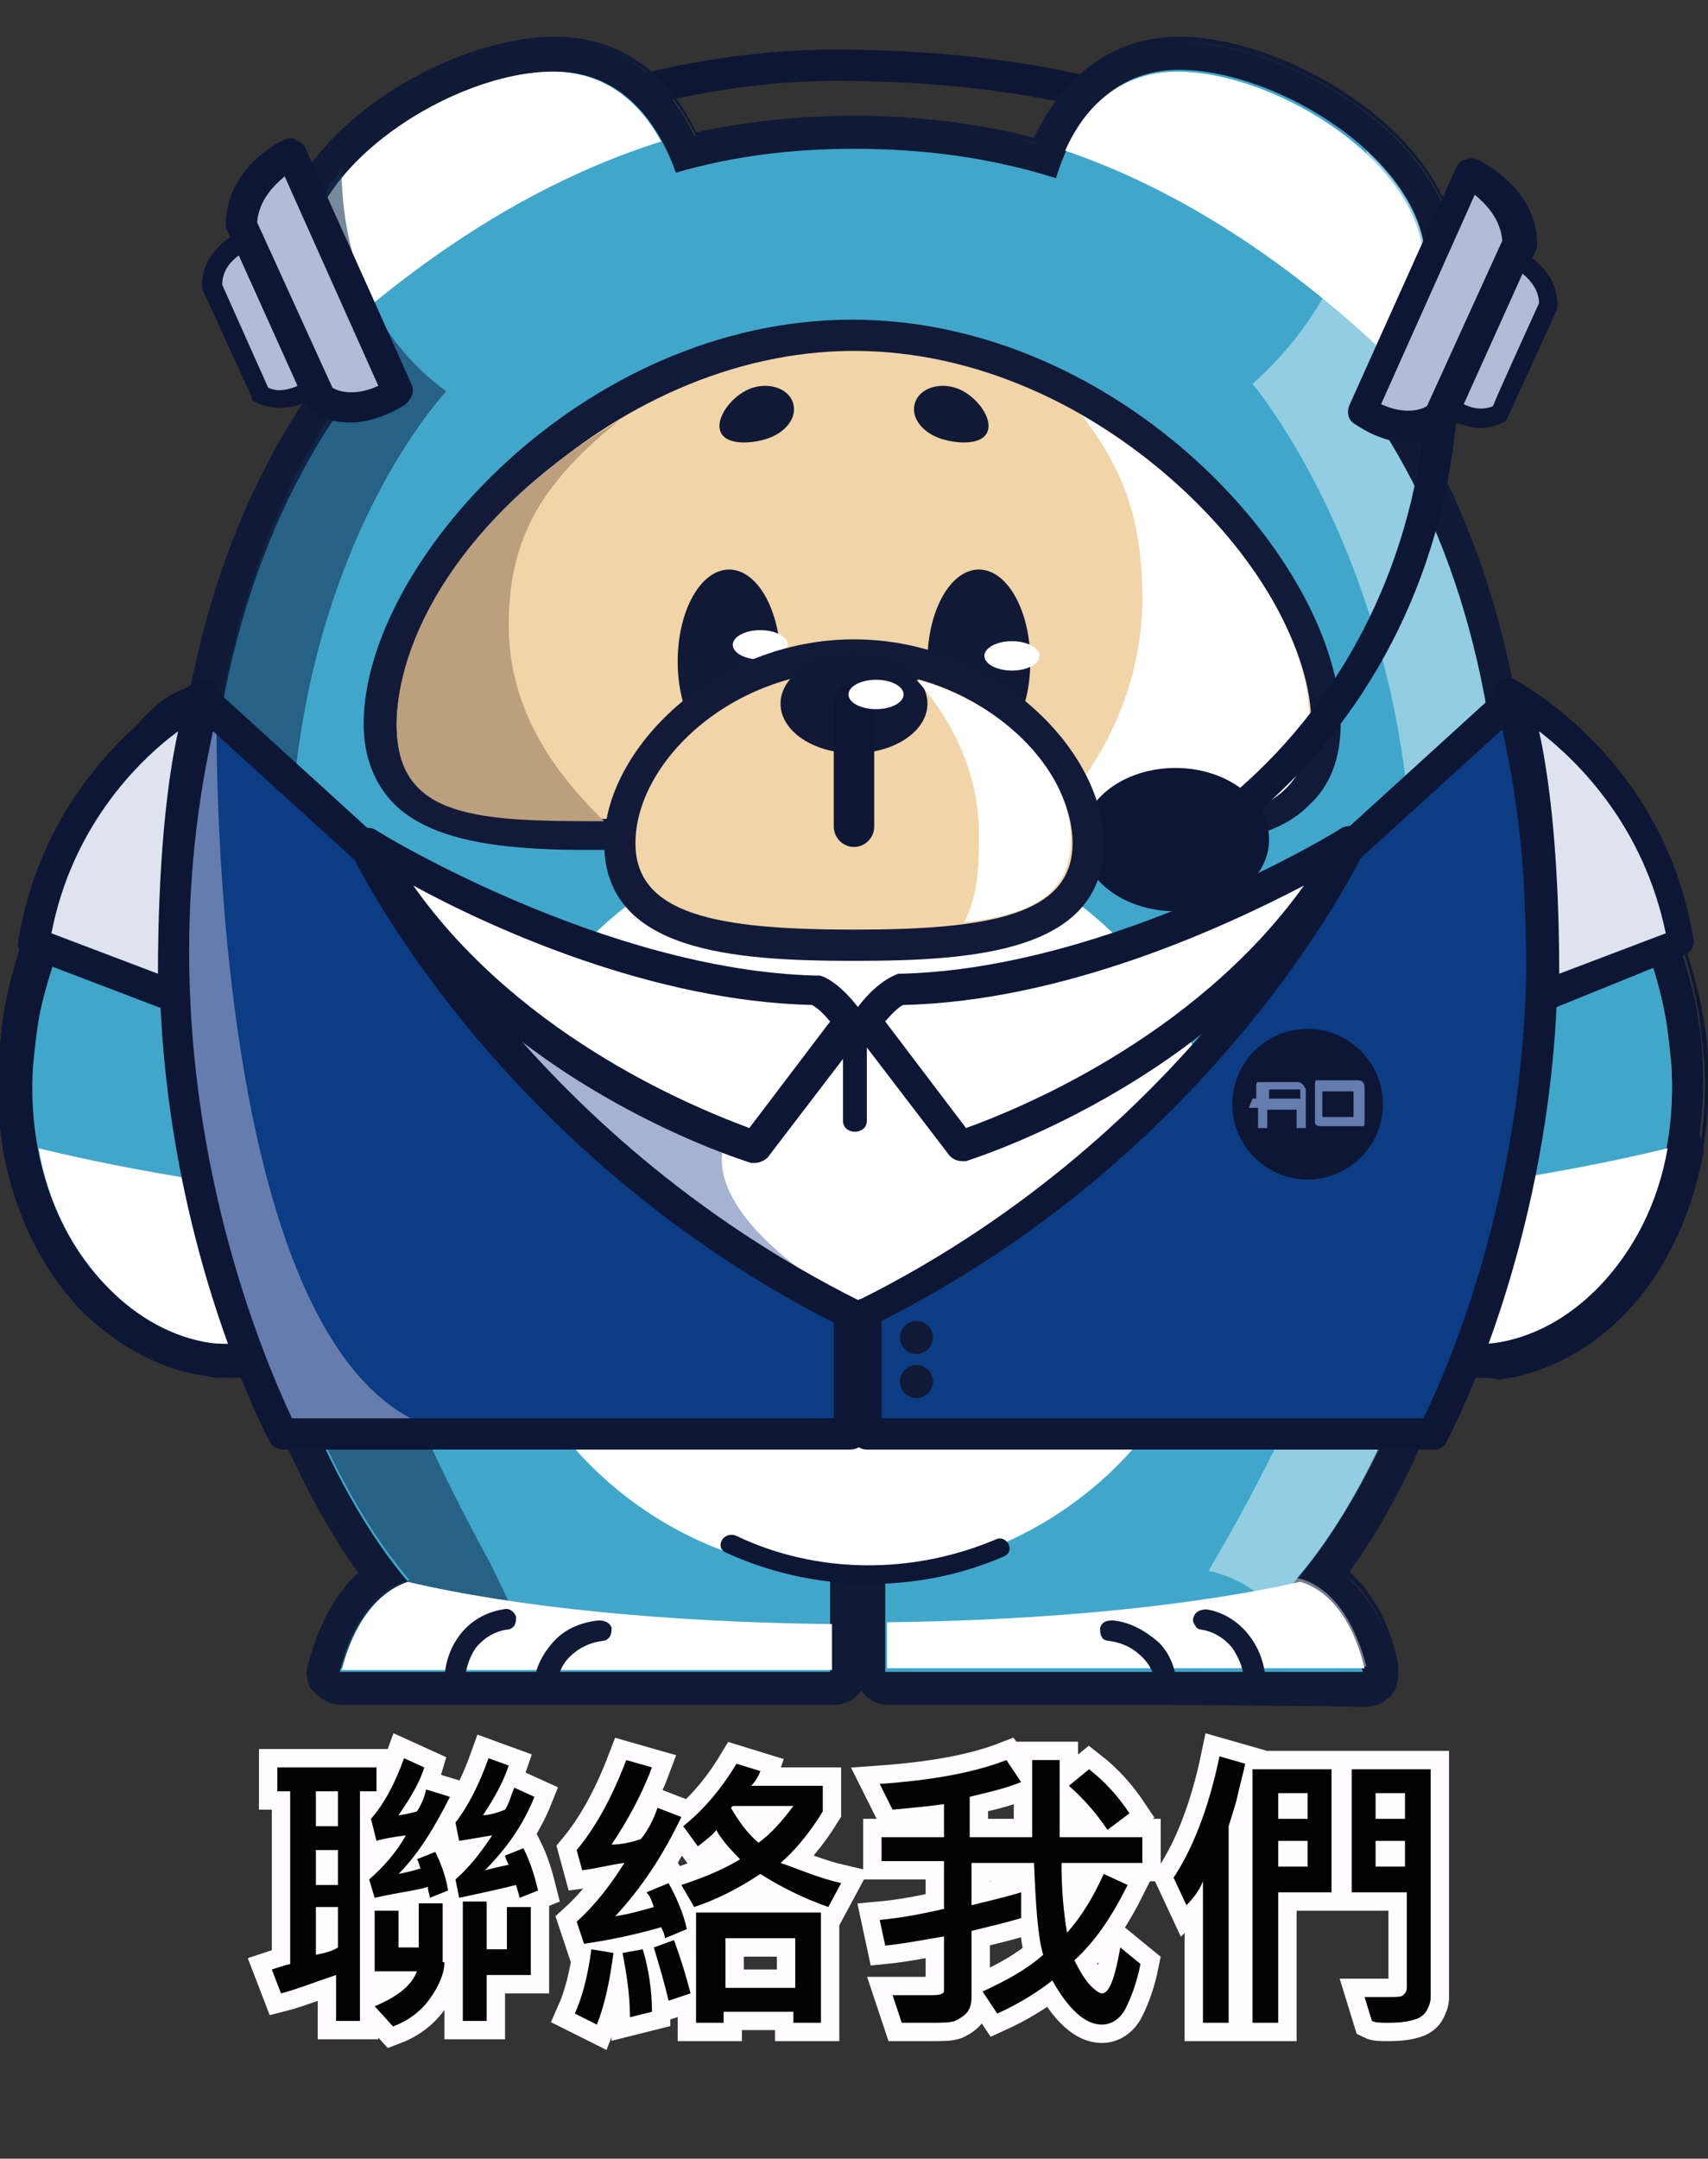 <?xml version="1.0" encoding="utf-8"?>
<!-- Generator: Adobe Illustrator 27.0.0, SVG Export Plug-In . SVG Version: 6.00 Build 0)  -->
<svg version="1.1" id="_圖層_1" xmlns="http://www.w3.org/2000/svg" xmlns:xlink="http://www.w3.org/1999/xlink" x="0px" y="0px"
	 viewBox="0 0 93 117.5" style="enable-background:new 0 0 93 117.5;" xml:space="preserve">
<rect x="0" y="0" width="93" height="117.5" fill="#333333" stroke="none"/>
<style type="text/css">
	.st0{enable-background:new    ;}
	.st1{fill:none;stroke:#FFFDFF;stroke-width:2;stroke-miterlimit:10;}
	.st2{fill:#0E1635;}
	.st3{fill:#5AAB86;}
	.st4{fill:#FFFFFF;}
	.st5{fill:#40A7CB;}
	.st6{fill:#101A36;}
	.st7{fill:#F1D5A8;}
	.st8{fill:#111A39;}
	.st9{opacity:0.43;}
	.st10{opacity:0.56;}
	.st11{fill:#102C4F;}
	.st12{fill:#BC9F7D;}
	.st13{fill:#0C3C83;}
	.st14{fill:#DDE4F0;}
	.st15{fill:#657CAF;}
	.st16{fill:#B3BBD7;}
	.st17{fill:#A6B2D1;}
	.st18{fill:#020202;}
</style>
<g class="st0">
	<path class="st1" d="M20.4,97.5h-0.8V110h-1.3v-2.5c-1.2,0.4-2.2,0.8-3,1l-0.5-1.3c0.3-0.1,0.6-0.2,1-0.3v-9.4h-0.7v-1.3h5.4V97.5z
		 M18.4,99.4v-1.9h-1.2v1.9H18.4z M18.4,102.6v-1.9h-1.2v1.9H18.4z M18.4,106v-2.2h-1.2v2.6C17.7,106.3,18.1,106.2,18.4,106z
		 M24.5,97.8c-0.9,1.8-1.8,3.2-2.8,4.2c0.5-0.1,0.9-0.2,1.2-0.3c-0.1-0.2-0.1-0.4-0.2-0.5l1-0.4c0.4,0.8,0.6,1.5,0.7,2.1l-1,0.4
		c0-0.2-0.1-0.3-0.1-0.6c-0.6,0.2-1.6,0.3-2.9,0.6l-0.3-1c0.8-0.7,1.5-1.5,2-2.4c-0.8,0.1-1.3,0.2-1.6,0.3L20.2,99
		c0.7-0.8,1.3-1.9,1.8-3.3l1.1,0.5c-0.2,0.7-0.7,1.6-1.4,2.6c0.2,0,0.6-0.1,1-0.2c0.2-0.3,0.4-0.7,0.5-1.2L24.5,97.8z M24.2,106.8
		c0,0.6-0.3,1.3-0.8,2s-1.2,1.2-2,1.5l-1-1.1c1.2-0.5,2-1.1,2.3-1.9h-2.3v-3.3h1.3v2h1.1v-2.4h1.3V106.8z M29.3,102.9l-1,0.4
		l-0.2-0.7c-1.2,0.3-2.2,0.5-3.1,0.7l-0.2-1c0.8-0.7,1.4-1.5,2-2.4l-1.8,0.3l-0.2-1c0.7-0.9,1.3-2.1,1.8-3.5l1.1,0.4
		c-0.3,0.9-0.8,1.8-1.4,2.7c0.3,0,0.7-0.1,1.2-0.3c0.2-0.3,0.3-0.7,0.5-1.2l1.1,0.5c-0.6,1.5-1.5,2.8-2.7,4c0.4-0.1,0.8-0.2,1.3-0.3
		c-0.1-0.2-0.2-0.4-0.2-0.5l1-0.4C28.9,101.4,29.1,102.1,29.3,102.9z M28.9,107.5h-2.4v2.5h-1.3v-6.5h1.3v2.6h1.1v-2.3h1.3V107.5z"
		/>
	<path class="st1" d="M33.4,106.3c-0.2,1.6-0.5,2.9-0.9,3.9l-1.2-0.6c0.4-0.9,0.7-2,0.9-3.5L33.4,106.3z M37.4,105l-1.2,0.5
		c0-0.2-0.1-0.4-0.2-0.6c-1.4,0.4-2.8,0.7-4.2,0.9l-0.4-1.2c1.1-1,1.9-2.1,2.6-3.2c-0.8,0.1-1.5,0.3-2.3,0.4l-0.3-1.1
		c1-1.2,1.9-2.8,2.7-4.9l1.4,0.4c-0.6,1.6-1.4,3-2.2,4.2c0.5,0,1-0.1,1.6-0.3c0.4-0.5,0.7-1.1,0.9-1.7l1.3,0.5
		c-1,2.1-2.2,3.9-3.6,5.4c0.7-0.1,1.4-0.3,2.1-0.5c-0.1-0.3-0.2-0.6-0.4-0.8l1.2-0.5C36.8,103.2,37.2,104.1,37.4,105z M35.5,109.5
		l-1.2,0.3c0-1.3-0.2-2.4-0.4-3.5l1.1-0.2C35.3,107.1,35.5,108.3,35.5,109.5z M37.6,108.5l-1.2,0.4c-0.2-0.9-0.5-1.9-0.8-2.9
		l1.1-0.4C37.1,106.7,37.4,107.7,37.6,108.5z M45.8,102.5l-0.7,1.3c-1.4-0.5-2.6-1.1-3.7-1.8c-1.2,0.8-2.4,1.4-3.6,1.8l-0.7-1.2
		c1.2-0.4,2.2-0.8,3.2-1.4c-0.7-0.7-1.1-1.2-1.3-1.6c-0.1,0.2-0.5,0.5-1,0.9l-0.8-1.1c1-0.8,2-1.9,2.9-3.4l1.3,0.4
		c-0.1,0.3-0.3,0.6-0.5,0.8h3.9v1.4c-0.8,1.3-1.6,2.2-2.3,2.8C43.4,101.7,44.5,102.2,45.8,102.5z M44.7,110.1h-1.5v-0.6h-3.8v0.6
		h-1.5v-6h6.8V110.1z M43.3,108.2v-2.7h-3.8v2.7H43.3z M43.2,98.3h-3.3l-0.1,0.1c0.4,0.7,0.9,1.4,1.5,1.9
		C42,99.8,42.6,99.1,43.2,98.3z"/>
	<path class="st1" d="M62.1,106.9c-0.2,1-0.5,1.8-0.8,2.4s-0.8,0.9-1.3,0.9c-0.9,0-1.8-0.8-2.7-2.4c-0.9,0.7-1.9,1.3-3,1.8l-0.8-1.2
		c1.3-0.6,2.4-1.2,3.3-2c-0.3-1-0.4-2.7-0.5-5h-3.4v2.3c0.8-0.2,1.7-0.4,2.7-0.7l0,1.4c-1,0.3-1.9,0.5-2.7,0.7v3.6
		c0,0.4-0.1,0.7-0.3,0.9c-0.2,0.2-0.4,0.3-0.6,0.4c-0.3,0.1-0.7,0.1-1.4,0.1c-0.5,0-1,0-1.5,0l-0.5-1.5c0.7,0,1.3,0,1.8,0
		c0.5,0,0.8,0,0.9-0.1c0.1,0,0.1-0.1,0.1-0.3v-2.8c-1.2,0.2-2.2,0.4-3.2,0.5l-0.3-1.4c1.1-0.1,2.2-0.3,3.5-0.6v-2.6h-3.4V100h3.4
		v-1.8c-0.7,0.1-1.7,0.2-2.8,0.3l-0.7-1.4c2.8-0.2,5.1-0.6,6.9-1.3l0.8,1.2c-1,0.4-2,0.6-2.8,0.8v2.2h3.4c0-0.7,0-2,0-4.2h1.5
		c0,1.4,0,2.8,0,4.2h4.5v1.4h-4.4c0,1.4,0.1,2.6,0.3,3.8c0.8-0.9,1.4-1.9,2-3.2l1.3,0.6c-0.9,1.8-1.8,3.1-2.9,4.1
		c0.3,0.6,0.6,1.1,0.9,1.4c0.3,0.3,0.5,0.4,0.6,0.4c0.4,0,0.7-0.8,1-2.5L62.1,106.9z M61.5,98.7l-1.2,0.9c-0.6-0.9-1.3-1.7-2.1-2.4
		l1.1-0.9C60.2,97,60.9,97.8,61.5,98.7z"/>
	<path class="st1" d="M67.8,96c-0.1,0.5-0.3,1.2-0.5,2.1l-0.4,1.3v10.7h-1.4v-7.7c-0.2,0.5-0.5,0.9-0.9,1.3l-0.7-1.5
		c1-1.5,1.9-3.7,2.5-6.6L67.8,96z M72.5,103h-2.9v7.1h-1.4V96.3h4.3V103z M71.2,99v-1.4h-1.6V99H71.2z M71.2,101.6v-1.4h-1.6v1.4
		H71.2z M77.9,108.7c0,0.3-0.1,0.5-0.2,0.7c-0.1,0.2-0.3,0.4-0.6,0.5s-0.7,0.2-1.5,0.2c-0.4,0-0.7,0-0.9-0.1l-0.4-1.3
		c0.3,0,0.7,0,1.2,0c0.5,0,0.8,0,0.9-0.1c0.1-0.1,0.2-0.2,0.2-0.4V103h-3v-6.7h4.3V108.7z M76.5,99v-1.4h-1.6V99H76.5z M76.5,101.6
		v-1.4h-1.6v1.4H76.5z"/>
</g>
<g>
	<path class="st2" d="M77.2,15c-0.2,0-0.4-0.1-0.6-0.2C69.2,7.9,58.8,4.4,45.5,4.4c-8.8,0-18.8,3.3-26.8,8.7
		c-0.4,0.3-0.9,0.2-1.2-0.2c-0.3-0.4-0.2-0.9,0.2-1.2c8.3-5.7,18.6-9,27.7-9c13.7,0,24.6,3.6,32.3,10.9c0.3,0.3,0.4,0.9,0,1.2
		C77.6,14.9,77.4,15,77.2,15z"/>
	<g>
		<g>
			<path class="st2" d="M12.4,74.9c-0.3,0-0.7,0-1-0.1c-2.3-0.3-4.7-1.5-6.6-3.4c-3.3-3.3-5-8.2-4.6-13.5c0.1-1.1,0.2-2.1,0.4-3.2
				c0.9-4.6,3.2-8.8,5.1-11.9c0.1-0.2,0.2-0.3,0.3-0.5c1-1.8,2.8-4.9,5.7-4.9c0.3,0,0.6,0,0.9,0.1c3,0.6,3.6,4.3,4,6.1
				c0.3,1.9,1.6,3.6,2.9,5.4c2.2,3.1,5,6.9,3.5,12.6l-0.1,0.5C21.6,66.9,19.5,74.9,12.4,74.9L12.4,74.9L12.4,74.9z"/>
			<path class="st2" d="M12.4,75L12.4,75c-0.3,0-0.7,0-1.1-0.1c-2.4-0.3-4.7-1.5-6.7-3.4c-3.3-3.3-5-8.3-4.7-13.7
				c0.1-1.1,0.2-2.2,0.4-3.2c0.9-4.6,3.2-8.8,5.1-12c0.1-0.2,0.2-0.3,0.3-0.5c1.1-1.8,2.8-4.9,5.9-4.9c0.3,0,0.6,0,0.9,0.1
				c3.1,0.6,3.7,4.4,4.1,6.2c0.3,1.8,1.5,3.5,2.9,5.3c2.3,3.1,5.1,7,3.6,12.8L23,62.1C21.7,66.9,19.6,75,12.4,75L12.4,75z
				 M11.7,37.5c-2.9,0-4.6,3-5.6,4.8c-0.1,0.2-0.2,0.4-0.3,0.5c-1.9,3.1-4.1,7.3-5,11.9c-0.2,1.1-0.4,2.2-0.4,3.2
				C0,63.2,1.7,68.1,4.9,71.4c1.9,1.9,4.2,3.1,6.5,3.3c0.4,0,0.7,0.1,1,0.1l0,0c6.9,0,9-8,10.3-12.7l0.1-0.5
				c1.5-5.7-1.3-9.5-3.5-12.5c-1.3-1.8-2.6-3.5-2.9-5.4c-0.3-1.8-0.9-5.4-3.9-6C12.3,37.5,12,37.5,11.7,37.5L11.7,37.5z"/>
		</g>
		<g>
			<path class="st2" d="M12.4,74.9c-0.3,0-0.7,0-1-0.1c-2.3-0.3-4.7-1.5-6.6-3.4c-2.2-2.2-3.7-5.2-4.3-8.6c-0.1-0.6,0.1-1.2,0.5-1.6
				c0.3-0.3,0.8-0.5,1.2-0.5c0.1,0,0.3,0,0.4,0C7.9,62,13.8,63,20.2,63.7c0.5,0.1,1,0.4,1.3,0.8s0.4,1,0.2,1.5
				C21,68.2,18.7,74.9,12.4,74.9L12.4,74.9L12.4,74.9z"/>
			<path class="st2" d="M12.4,75L12.4,75c-0.4,0-0.7,0-1.1-0.1c-2.4-0.3-4.7-1.5-6.7-3.4c-2.2-2.2-3.7-5.2-4.4-8.7
				c-0.1-0.6,0.1-1.2,0.5-1.7c0.4-0.4,1.1-0.6,1.7-0.5c5.3,1.2,11.2,2.2,17.6,2.9c0.6,0.1,1.1,0.4,1.4,0.9c0.3,0.5,0.4,1.1,0.2,1.6
				C21.1,68.3,18.8,75,12.4,75z M2.2,60.9c-0.4,0-0.8,0.2-1.1,0.5c-0.4,0.4-0.6,0.9-0.5,1.5c0.6,3.4,2.1,6.4,4.3,8.5
				c1.9,1.9,4.2,3.1,6.5,3.3c0.3,0,0.7,0.1,1,0.1l0,0c6.2,0,8.4-6.6,9.1-8.8c0.1-0.5,0.1-1-0.2-1.4c-0.3-0.4-0.7-0.7-1.2-0.7
				C13.8,63.2,7.8,62.2,2.5,61C2.4,60.9,2.3,60.9,2.2,60.9z"/>
		</g>
		<g>
			<path class="st3" d="M2.3,55c-0.2,1-0.3,2-0.4,3c-0.3,4.4,1,9.1,4.2,12.2c1.5,1.5,3.4,2.6,5.5,2.9c6.6,0.7,8.4-7.1,9.7-11.9
				c2.1-8-5.5-11.5-6.4-17.3c-0.3-1.5-0.7-4.4-2.6-4.7c-2.5-0.5-4.1,2.8-5.1,4.5C5.1,47.2,3.2,51,2.3,55L2.3,55z"/>
			<path class="st2" d="M12.4,73.3c-0.3,0-0.6,0-0.9-0.1c-2-0.2-4-1.2-5.6-2.9c-3-3-4.5-7.5-4.2-12.3c0.1-1,0.2-2,0.4-3l0.1,0
				l-0.1,0c0.9-4.3,3.1-8.4,4.9-11.5c0.1-0.2,0.2-0.3,0.3-0.5c1-1.8,2.5-4.5,4.9-4c1.9,0.4,2.4,3.3,2.7,4.8v0c0.4,2.2,1.7,4.1,3.2,6
				c2.3,3.1,4.6,6.3,3.3,11.3l-0.1,0.5C20.1,66.3,18.2,73.3,12.4,73.3L12.4,73.3z M11.7,39.2c-1.9,0-3.2,2.3-4.1,3.9
				c-0.1,0.2-0.2,0.4-0.3,0.5c-1.8,3-4,7.1-4.8,11.4c-0.2,1-0.3,2-0.4,3c-0.3,4.7,1.2,9.2,4.1,12.1c1.6,1.6,3.5,2.6,5.5,2.8
				c0.3,0,0.6,0.1,0.8,0.1c5.6,0,7.4-6.8,8.6-11.4l0.1-0.5c1.3-4.9-1-8-3.2-11.1c-1.5-2-2.8-3.9-3.2-6.1v0c-0.3-1.5-0.7-4.2-2.5-4.6
				C12,39.2,11.9,39.2,11.7,39.2L11.7,39.2z"/>
		</g>
		<g>
			<path class="st4" d="M2.2,62.5C2.7,65.4,4,68.2,6,70.2c1.5,1.5,3.4,2.6,5.5,2.9c4.8,0.5,7.1-3.5,8.5-7.6
				C13.5,64.7,7.5,63.8,2.2,62.5z"/>
			<path class="st2" d="M12.4,73.3c-0.3,0-0.6,0-0.9-0.1c-2-0.2-4-1.2-5.6-2.9c-2-2-3.3-4.7-3.9-7.8l0-0.2l0.2,0
				c5.4,1.2,11.4,2.2,17.8,2.9l0.2,0l0,0.2C19,68.9,17,73.3,12.4,73.3L12.4,73.3z M2.3,62.7c0.6,3,1.9,5.5,3.8,7.4
				c1.6,1.6,3.6,2.6,5.5,2.8c4.9,0.6,7.1-3.9,8.3-7.4C13.5,64.9,7.6,63.9,2.3,62.7z"/>
		</g>
	</g>
	<g>
		<g>
			<path class="st2" d="M80.6,74.9c-7,0-9.1-8-10.4-12.8L70,61.6c-1.5-5.7,1.3-9.6,3.5-12.7c1.3-1.8,2.6-3.5,2.9-5.4
				c0.3-1.8,0.9-5.5,3.9-6.2c0.3-0.1,0.6-0.1,0.9-0.1c3,0,4.7,3,5.7,4.9c0.1,0.2,0.2,0.4,0.3,0.5c1.9,3.2,4.1,7.4,5.1,11.9
				c0.2,1.1,0.4,2.2,0.4,3.2c0.3,5.3-1.4,10.3-4.7,13.6c-1.9,1.9-4.2,3.1-6.6,3.4C81.3,74.9,80.9,74.9,80.6,74.9L80.6,74.9z"/>
			<path class="st2" d="M80.6,75c-7.1,0-9.2-8.1-10.5-12.9l-0.1-0.5c-1.5-5.8,1.3-9.6,3.6-12.8c1.3-1.8,2.5-3.5,2.8-5.3
				s1-5.6,4.1-6.3c0.3-0.1,0.6-0.1,0.9-0.1c3,0,4.8,3.1,5.8,4.9l0,0.1c0.1,0.2,0.2,0.3,0.3,0.5c1.9,3.2,4.1,7.4,5.1,12
				c0.2,1.1,0.4,2.2,0.4,3.2c0.3,5.3-1.4,10.3-4.7,13.7c-1.9,1.9-4.3,3.1-6.7,3.4C81.3,75,80.9,75,80.6,75L80.6,75z M81.3,37.5
				c-0.3,0-0.6,0-0.8,0.1c-2.9,0.6-3.6,4.3-3.8,6c-0.3,1.9-1.6,3.6-2.9,5.4c-2.2,3.1-5,6.9-3.5,12.5l0.1,0.5
				c1.2,4.8,3.3,12.7,10.3,12.7c0.3,0,0.7,0,1-0.1c2.3-0.3,4.6-1.4,6.5-3.3c3.3-3.3,4.9-8.2,4.6-13.5c-0.1-1-0.2-2.1-0.4-3.2
				c-0.9-4.6-3.2-8.8-5-11.9c-0.1-0.1-0.2-0.3-0.3-0.5l0-0.1C85.9,40.5,84.2,37.5,81.3,37.5L81.3,37.5z"/>
		</g>
		<g>
			<path class="st2" d="M80.6,74.9c-6.3,0-8.5-6.7-9.3-8.9c-0.2-0.5-0.1-1,0.2-1.5c0.3-0.5,0.8-0.7,1.3-0.8
				c6.4-0.7,12.3-1.7,17.7-2.9c0.1,0,0.3,0,0.4,0c0.4,0,0.9,0.2,1.2,0.5c0.4,0.4,0.6,1,0.5,1.6c-0.6,3.4-2.2,6.4-4.3,8.6
				c-1.9,1.9-4.2,3.1-6.6,3.4C81.3,74.9,80.9,74.9,80.6,74.9L80.6,74.9z"/>
			<path class="st2" d="M80.6,75c-6.4,0-8.6-6.7-9.4-8.9c-0.2-0.5-0.1-1.1,0.2-1.6c0.3-0.5,0.8-0.8,1.4-0.8
				c6.4-0.7,12.3-1.7,17.7-2.9c0.6-0.1,1.3,0,1.7,0.5c0.4,0.4,0.7,1.1,0.5,1.7c-0.7,3.5-2.2,6.5-4.4,8.7c-1.9,1.9-4.3,3.1-6.7,3.4
				C81.3,75,80.9,75,80.6,75L80.6,75z M90.8,60.9c-0.1,0-0.2,0-0.4,0c-5.3,1.2-11.3,2.2-17.7,2.9c-0.5,0-0.9,0.3-1.2,0.7
				s-0.3,0.9-0.2,1.4c0.7,2.2,2.9,8.8,9.1,8.8c0.3,0,0.7,0,1-0.1c2.3-0.3,4.6-1.4,6.5-3.3c2.2-2.2,3.7-5.1,4.3-8.5
				c0.1-0.5-0.1-1.1-0.5-1.5C91.7,61.1,91.3,60.9,90.8,60.9L90.8,60.9z"/>
		</g>
		<g>
			<path class="st3" d="M90.7,55c0.2,1,0.3,2,0.4,3c0.3,4.4-1,9.1-4.2,12.2c-1.5,1.5-3.4,2.6-5.5,2.9c-6.6,0.7-8.4-7.1-9.7-11.9
				c-2.1-8,5.5-11.5,6.4-17.3c0.3-1.5,0.7-4.4,2.6-4.7c2.5-0.5,4.1,2.8,5.1,4.5C87.9,47.2,89.9,51,90.7,55L90.7,55z"/>
			<path class="st2" d="M80.6,73.3c-5.8,0-7.6-6.9-8.8-11.6l-0.1-0.5c-1.3-5,1-8.2,3.3-11.3c1.4-2,2.8-3.8,3.2-6v0
				c0.3-1.5,0.8-4.4,2.7-4.8c2.3-0.5,3.9,2.2,4.9,4c0.1,0.2,0.2,0.4,0.3,0.5c1.8,3,4,7.1,4.9,11.5c0.2,1,0.3,2,0.4,3
				c0.3,4.8-1.2,9.3-4.2,12.3c-1.7,1.7-3.7,2.7-5.6,2.9C81.1,73.2,80.9,73.3,80.6,73.3L80.6,73.3z M81.3,39.2c-0.2,0-0.3,0-0.5,0
				c-1.8,0.4-2.2,3.1-2.5,4.6v0c-0.4,2.3-1.8,4.2-3.2,6.1c-2.2,3-4.5,6.2-3.2,11.1l0.1,0.5c1.2,4.6,3,11.4,8.6,11.4
				c0.3,0,0.5,0,0.8-0.1c1.9-0.2,3.8-1.2,5.5-2.8c2.9-2.9,4.4-7.4,4.1-12.1c-0.1-1-0.2-2-0.4-3c-0.9-4.3-3.1-8.3-4.8-11.4
				c-0.1-0.2-0.2-0.4-0.3-0.5C84.5,41.6,83.2,39.2,81.3,39.2L81.3,39.2z"/>
		</g>
		<g>
			<path class="st4" d="M90.8,62.5c-0.5,2.9-1.8,5.6-3.9,7.7c-1.5,1.5-3.4,2.6-5.5,2.9c-4.8,0.5-7.1-3.5-8.4-7.6
				C79.5,64.7,85.5,63.8,90.8,62.5z"/>
			<path class="st2" d="M80.6,73.3c-4.6,0-6.6-4.4-7.7-7.8l-0.1-0.2l0.2,0c6.5-0.7,12.5-1.7,17.8-2.9l0.2,0l0,0.2
				c-0.6,3.1-1.9,5.8-3.9,7.8c-1.7,1.7-3.7,2.7-5.6,2.9C81.1,73.3,80.9,73.3,80.6,73.3L80.6,73.3z M73.1,65.6c1.2,3.5,3.3,8,8.3,7.4
				c1.9-0.2,3.8-1.2,5.5-2.8c1.9-1.9,3.2-4.5,3.8-7.4C85.4,63.9,79.5,64.9,73.1,65.6z"/>
		</g>
	</g>
	<path class="st5" d="M2.2,55c-0.2,1-0.3,2-0.4,3c-0.3,4.4,1,9.1,4.2,12.2c1.5,1.5,3.4,2.6,5.5,2.9c6.6,0.7,8.4-7.1,9.7-11.9
		c2.1-8-5.5-11.5-6.4-17.3c-0.3-1.5-0.7-4.4-2.6-4.7c-2.5-0.5-4.1,2.8-5.1,4.5C5,47.2,3.1,51,2.2,55L2.2,55z"/>
	<path class="st4" d="M2.1,62.5c0.5,2.9,1.8,5.6,3.9,7.7c1.5,1.5,3.4,2.6,5.5,2.9c4.8,0.5,7.1-3.5,8.5-7.6
		C13.4,64.7,7.4,63.8,2.1,62.5z"/>
	<path class="st5" d="M90.6,55c0.2,1,0.3,2,0.4,3c0.3,4.4-1,9.1-4.2,12.2c-1.5,1.5-3.4,2.6-5.5,2.9c-6.6,0.7-8.4-7.1-9.7-11.9
		c-2.1-8,5.5-11.5,6.4-17.3c0.3-1.5,0.7-4.4,2.6-4.7c2.5-0.5,4.1,2.8,5.1,4.5C87.9,47.2,89.8,51,90.6,55L90.6,55z"/>
	<path class="st4" d="M90.8,62.5c-0.5,2.9-1.8,5.6-3.9,7.7c-1.5,1.5-3.4,2.6-5.5,2.9c-4.8,0.5-7.1-3.5-8.4-7.6
		C79.4,64.7,85.5,63.8,90.8,62.5z"/>
	<g>
		<path class="st6" d="M48.3,92.6c-0.6,0-1.2-0.3-1.5-0.8c-0.3,0.5-0.9,0.8-1.5,0.8H18.6c-0.5,0-1-0.2-1.4-0.7s-0.4-1-0.3-1.5
			c0.7-2.6,1.8-4.1,2.8-4.9c-4.8-6.6-7.3-15.9-8.2-19.9c-0.2-1-0.3-1.6-0.4-1.8c-1.1-4.8-1.7-9.9-1.7-15c0-11.1,2.7-20.7,7.9-28
			c-1.5-2-2.3-4.3-2.3-6.5c0-6.7,9.2-12.1,15.1-12.1c3.4,0,6.1,1.8,7.7,5.2c2.8-0.6,5.7-0.9,8.7-0.9c3.4,0,6.7,0.4,9.9,1.3
			c1.6-3.5,4.3-5.5,7.8-5.5c6,0,15.1,5.4,15.1,12.2c0,2.6-1.1,5.2-3.1,7.5c4.8,7.1,7.3,16.5,7.3,27.1c0,5.1-0.6,10.2-1.7,15h0
			c-0.1,0.5-0.2,1-0.3,1.8c-0.9,3.9-3.3,13.3-8.2,19.9c1,0.9,2.1,2.3,2.8,4.9c0.1,0.5,0,1.1-0.3,1.5c-0.3,0.4-0.8,0.7-1.4,0.7
			L48.3,92.6L48.3,92.6z"/>
		<path class="st6" d="M74.4,92.8h-26c-0.6,0-1.2-0.3-1.5-0.8c-0.3,0.5-0.9,0.8-1.5,0.8H18.6c-0.6,0-1.1-0.3-1.5-0.7
			c-0.4-0.4-0.5-1.1-0.3-1.6c0.6-2.2,1.5-3.8,2.7-4.9c-4.8-6.7-7.3-16.1-8.1-19.9c-0.2-1-0.3-1.7-0.4-1.8c-1.1-4.8-1.7-9.9-1.7-15
			c0-11,2.7-20.7,7.9-28c-1.5-2-2.3-4.3-2.3-6.5C15,7.5,24.2,2,30.2,2c3.4,0,6.1,1.8,7.7,5.2c2.8-0.6,5.7-0.9,8.6-0.9
			c3.4,0,6.7,0.4,9.8,1.2C58,3.9,60.8,2,64.2,2c6,0,15.2,5.5,15.2,12.3c0,2.6-1.1,5.2-3.1,7.5c4.7,7.2,7.2,16.5,7.2,27.1
			c0,5.1-0.6,10.2-1.7,15l0,0.1c-0.1,0.4-0.2,1-0.3,1.6v0c-0.8,3.8-3.3,13.2-8.1,19.9c1.3,1.1,2.2,2.7,2.7,4.9
			c0.1,0.6,0,1.2-0.3,1.6S74.9,92.8,74.4,92.8L74.4,92.8z M46.9,91.5l0.1,0.2c0.3,0.5,0.8,0.8,1.4,0.8h26c0.5,0,1-0.2,1.3-0.6
			c0.3-0.4,0.4-0.9,0.3-1.4c-0.6-2.2-1.5-3.8-2.8-4.8l-0.1-0.1l0.1-0.1c4.9-6.6,7.3-16.1,8.2-19.9v0c0.2-0.7,0.3-1.3,0.3-1.7l0-0.1
			h0c1.1-4.8,1.7-9.8,1.7-14.9c0-10.5-2.5-19.9-7.2-27l-0.1-0.1l0.1-0.1c2-2.2,3.1-4.8,3.1-7.4c0-6.6-9.1-12-15-12
			c-3.4,0-6.1,1.9-7.7,5.4l0,0.1l-0.1,0c-3.2-0.8-6.5-1.2-9.9-1.2c-2.9,0-5.8,0.3-8.6,0.9l-0.1,0l0-0.1c-1.6-3.3-4.2-5.1-7.5-5.1
			c-5.9,0-15,5.4-15,12c0,2.2,0.8,4.4,2.3,6.5l0,0.1l0,0.1c-5.2,7.2-7.9,16.9-7.9,27.9c0,5.1,0.6,10.1,1.7,14.9
			c0,0.2,0.1,0.8,0.4,1.8c0.8,3.8,3.3,13.2,8.1,19.9l0.1,0.1l-0.1,0.1c-1.3,1.1-2.2,2.7-2.8,4.8c-0.1,0.5,0,1,0.3,1.4
			c0.3,0.4,0.8,0.6,1.3,0.6h26.7c0.6,0,1.1-0.3,1.4-0.8L46.9,91.5L46.9,91.5z"/>
	</g>
	<path class="st5" d="M81.8,48.8c0-11.5-2.9-20.6-7.8-27.3c2.1-1.9,3.6-4.6,3.6-7.3c0-5.4-8-10.4-13.4-10.4c-3.6,0-5.7,2.6-6.7,5.9
		c-3.5-1.1-7.1-1.6-11-1.6c-3.4,0-6.6,0.4-9.7,1.3c-1.1-3.1-3.2-5.5-6.6-5.5c-5.4,0-13.4,5.1-13.4,10.4c0,2.4,1.1,4.6,2.8,6.5
		c-5.2,6.8-8.4,16.1-8.4,28.1c0,5.1,0.6,10,1.6,14.6l0,0c0,0,0.1,0.7,0.4,1.8c0.9,4.2,3.7,14.6,9.1,20.9c0,0-2.6,0.2-3.8,4.8h26.7
		V86c0.4,0,0.8,0,1.2,0c0.6,0,1.2,0,1.8,0v5h26c-1.2-4.6-3.8-4.8-3.8-4.8c5.5-6.3,8.2-16.7,9.2-20.9c0.2-1.1,0.4-1.8,0.4-1.8l0,0
		C81.2,58.8,81.8,53.9,81.8,48.8L81.8,48.8z"/>
	<path class="st7" d="M72.2,39.3c0,8.1-11.5,5.7-25.7,5.7s-25.7,2.4-25.7-5.7s11.5-21.1,25.7-21.1S72.2,31.2,72.2,39.3z"/>
	<path class="st8" d="M60.8,46.2c-1.9,0-4-0.1-6.2-0.2c-2.6-0.1-5.2-0.2-8.1-0.2S41,46,38.4,46.1c-7.8,0.3-14,0.5-16.9-2.3
		c-1.1-1.1-1.7-2.6-1.7-4.4c0-8.7,11.9-22,26.6-22s26.6,13.3,26.6,22c0,1.9-0.6,3.4-1.7,4.4C69.4,45.8,65.6,46.2,60.8,46.2z
		 M46.5,19.1c-13.5,0-24.9,12.5-24.9,20.3c0,1.4,0.4,2.4,1.2,3.2c2.4,2.3,8.5,2.1,15.6,1.8c2.6-0.1,5.3-0.2,8.1-0.2s5.5,0.1,8.1,0.2
		c7.1,0.2,13.2,0.5,15.6-1.8c0.8-0.8,1.2-1.8,1.2-3.2C71.4,31.5,60,19.1,46.5,19.1z"/>
	<ellipse class="st6" cx="39.7" cy="36" rx="2.8" ry="5"/>
	<ellipse class="st6" cx="53.3" cy="36" rx="2.8" ry="5"/>
	<g class="st9">
		<path class="st4" d="M81.8,48.8c0-11.5-2.9-20.6-7.8-27.3c2.1-1.9,3.6-4.6,3.6-7.3c0-2.1-1.3-4.2-3.2-6c-0.2,3.5-1.5,8.5-6.2,12.7
			c0,0,21.2,24.9-2.4,64.6c0,0,4.6,0.8,4.4,5.2h4.2c-1.2-4.6-3.8-4.8-3.8-4.8c5.5-6.3,8.2-16.7,9.2-20.9c0.2-1.1,0.4-1.8,0.4-1.8
			l0,0C81.2,58.8,81.8,53.9,81.8,48.8L81.8,48.8z"/>
	</g>
	<path class="st4" d="M75.7,19.5c1.1-1.6,1.8-3.4,1.8-5.2c0-5.4-8-10.4-13.4-10.4c-3,0-5,1.8-6.1,4.3C65.3,10.7,71.3,15.3,75.7,19.5
		L75.7,19.5z"/>
	<path class="st4" d="M36,7.7c-1.2-2.2-3.1-3.8-5.9-3.8c-5.4,0-13.4,5.1-13.4,10.4c0,1.5,0.5,3,1.2,4.3C24.2,12.9,30.3,9.5,36,7.7z"
		/>
	<path class="st6" d="M39.2,23.4c0.2,0.8,1.5,0.8,2.5,0.5s1.7-1.1,1.5-1.9s-1.2-1.2-2.2-0.9S39,22.6,39.2,23.4z"/>
	<path class="st6" d="M53.8,23.4c-0.2,0.8-1.5,0.8-2.5,0.5s-1.7-1.1-1.5-1.9s1.2-1.2,2.2-0.9S54,22.6,53.8,23.4z"/>
	<circle class="st4" cx="46.5" cy="65.4" r="20.3"/>
	<path class="st2" d="M39.5,84.5c4.8,2.2,10.4,2.3,15.2,0.2c0.6-0.3,0.1-1.2-0.5-0.9c-4.5,1.9-9.7,1.9-14.1-0.2
		C39.4,83.3,38.9,84.2,39.5,84.5L39.5,84.5L39.5,84.5z"/>
	<g class="st10">
		<path class="st11" d="M28.2,88.2l-1.5-3.1C3.6,43,24.3,21.3,24.3,21.3c-4.8-3.5-5.7-8.8-5.7-12.1c-1.1,1.4-1.8,3-1.8,4.6
			c0,2.4,1.1,4.7,2.8,6.5c-5.2,6.8-8.4,16.2-8.4,28.2c0,5.1,0.6,10.1,1.6,14.7l0,0c0,0,0.1,0.7,0.4,1.8c0.9,4.2,3.7,14.7,9.1,21
			c0,0-2.6,0.2-3.8,4.8h4.5C24.9,85.5,28.2,88.2,28.2,88.2L28.2,88.2z"/>
	</g>
	<g>
		<path class="st4" d="M22.2,86.1c-0.6,0.2-2.6,1-3.6,4.8h26.7v-2.5C36.3,88.3,28.2,87.5,22.2,86.1L22.2,86.1z"/>
		<path class="st4" d="M70.8,86.1c-5.8,1.3-13.7,2.1-22.5,2.2v2.5h26C73.4,87.1,71.5,86.3,70.8,86.1z"/>
	</g>
	<g>
		<g>
			<path class="st6" d="M27.5,87.9c-1.9,0.3-3.1,2.1-3,4c0,0.4,0.7,0.4,0.6,0c-0.1-0.8,0.1-1.6,0.6-2.3c0.5-0.6,1.1-1,1.9-1.1
				c0.2,0,0.3-0.2,0.2-0.4C27.8,87.9,27.6,87.8,27.5,87.9L27.5,87.9L27.5,87.9z"/>
			<path class="st6" d="M24.8,92.4c-0.1,0-0.2,0-0.3-0.1c-0.2-0.1-0.3-0.3-0.3-0.5c-0.1-2.1,1.2-3.9,3.2-4.2l0,0
				c0.3-0.1,0.6,0.1,0.7,0.4c0,0.2,0,0.3-0.1,0.5c-0.1,0.1-0.2,0.2-0.4,0.2c-0.7,0.1-1.3,0.5-1.7,1c-0.4,0.6-0.6,1.3-0.6,2.1
				c0,0.2-0.1,0.4-0.2,0.5C25.1,92.4,25,92.4,24.8,92.4L24.8,92.4z M27.5,88.1C27.5,88.1,27.5,88.1,27.5,88.1L27.5,88.1
				c-1.7,0.3-2.9,1.9-2.8,3.7c0,0,0,0.1,0,0.1c0,0,0.1,0,0.1,0s0,0,0,0c-0.1-0.9,0.2-1.8,0.7-2.4c0.5-0.7,1.2-1.1,2-1.2
				C27.6,88.2,27.6,88.2,27.5,88.1C27.6,88.1,27.6,88.1,27.5,88.1L27.5,88.1z"/>
		</g>
		<g>
			<path class="st6" d="M32.6,88.5c-0.9,0.1-1.7,0.5-2.3,1.2s-1,1.6-0.9,2.5c0,0.2,0.1,0.3,0.3,0.3c0.2,0,0.3-0.2,0.3-0.3
				c-0.1-0.8,0.2-1.5,0.7-2.1s1.2-0.9,2-1c0.2,0,0.3-0.2,0.2-0.4C33,88.5,32.8,88.5,32.6,88.5L32.6,88.5L32.6,88.5z"/>
			<path class="st6" d="M29.7,92.7c-0.3,0-0.5-0.2-0.6-0.6c-0.1-1,0.3-1.9,1-2.7c0.6-0.7,1.5-1.1,2.5-1.2c0.3,0,0.6,0.1,0.7,0.4
				c0,0.2,0,0.3-0.1,0.5c-0.1,0.1-0.2,0.2-0.3,0.2c-0.8,0.1-1.4,0.4-1.9,0.9c-0.5,0.5-0.7,1.2-0.7,1.9c0,0.1,0,0.3-0.1,0.4
				C30,92.7,29.9,92.7,29.7,92.7L29.7,92.7z M32.7,88.7C32.7,88.7,32.7,88.7,32.7,88.7L32.7,88.7c-0.9,0.1-1.7,0.5-2.2,1.1
				c-0.6,0.6-0.9,1.5-0.8,2.3c0,0,0,0.1,0.1,0.1c0,0,0.1,0,0.1-0.1c-0.1-0.8,0.2-1.7,0.8-2.3C31.2,89.3,31.9,89,32.7,88.7
				C32.8,88.8,32.8,88.8,32.7,88.7C32.8,88.8,32.8,88.7,32.7,88.7L32.7,88.7z"/>
		</g>
	</g>
	<g>
		<g>
			<path class="st6" d="M65.4,88.5c0.7,0.1,1.4,0.5,1.9,1.1c0.5,0.6,0.7,1.5,0.6,2.3c0,0.4,0.6,0.4,0.6,0c0.1-1.8-1.1-3.7-3-4
				c-0.2,0-0.3,0-0.4,0.2C65.2,88.3,65.2,88.5,65.4,88.5L65.4,88.5L65.4,88.5z"/>
			<path class="st6" d="M68.2,92.4c-0.1,0-0.2,0-0.3-0.1c-0.2-0.1-0.2-0.3-0.2-0.5c0.1-0.8-0.2-1.5-0.6-2.1c-0.4-0.5-1-0.9-1.7-1
				l0,0c-0.1,0-0.3-0.1-0.3-0.2C65,88.4,64.9,88.2,65,88c0.1-0.3,0.4-0.4,0.7-0.4c1.9,0.3,3.3,2.2,3.2,4.2c0,0.2-0.1,0.4-0.3,0.5
				C68.4,92.4,68.3,92.4,68.2,92.4L68.2,92.4z M65.5,88.2c0.8,0.1,1.5,0.6,2,1.2c0.5,0.7,0.8,1.5,0.7,2.4c0,0,0,0,0,0s0,0,0.1,0
				c0,0,0,0,0.1-0.1C68.4,90,67.2,88.4,65.5,88.2C65.5,88.1,65.5,88.1,65.5,88.2C65.4,88.2,65.4,88.2,65.5,88.2L65.5,88.2z"/>
		</g>
		<g>
			<path class="st6" d="M60.3,89.1c0.8,0.1,1.5,0.4,2,1s0.8,1.3,0.7,2.1c0,0.2,0.2,0.3,0.3,0.3c0.2,0,0.3-0.2,0.3-0.3
				c0.1-0.9-0.3-1.8-0.9-2.5s-1.5-1.1-2.3-1.2c-0.2,0-0.3,0-0.4,0.2C60,88.9,60.1,89.1,60.3,89.1L60.3,89.1L60.3,89.1z"/>
			<path class="st6" d="M63.4,92.7c-0.2,0-0.3-0.1-0.4-0.2c-0.1-0.1-0.2-0.2-0.1-0.4c0.1-0.7-0.2-1.4-0.7-1.9
				c-0.5-0.5-1.1-0.8-1.9-0.9l0,0c-0.1,0-0.3-0.1-0.3-0.2c-0.1-0.1-0.1-0.3-0.1-0.5c0.1-0.3,0.3-0.4,0.7-0.4c1,0.1,1.8,0.6,2.5,1.2
				c0.7,0.7,1,1.7,1,2.7C63.9,92.5,63.7,92.7,63.4,92.7L63.4,92.7z M60.3,88.9c0.9,0.1,1.6,0.5,2.2,1c0.6,0.6,0.9,1.4,0.8,2.3
				c0,0,0,0,0.1,0c0,0,0.1-0.1,0.1-0.1c0.1-0.8-0.2-1.7-0.8-2.3c-0.5-0.6-1.3-1-2.2-1.1C60.4,88.7,60.4,88.7,60.3,88.9
				C60.3,88.8,60.3,88.8,60.3,88.9L60.3,88.9z"/>
		</g>
	</g>
	<path class="st4" d="M58.9,22.6c2.5,3.2,3.3,6.1,3.3,10c0,4.6-2,8.9-5.3,12.3c8.4,0.2,14.4,0.2,14.4-5.5
		C71.4,34.1,66.5,27,58.9,22.6z"/>
	<path class="st12" d="M27.7,34c0-4.8,1.9-7.8,6-11.1C26,27.4,21.6,34.1,21.6,39.5c0,5.1,4.5,5.2,11.3,5.2
		C29.7,41.6,27.7,38.2,27.7,34L27.7,34z"/>
	<path class="st2" d="M16,65.6c-0.4,0-0.7-0.2-0.8-0.6c-1.3-3.6-1.9-7.3-1.9-11.1c0-0.5,0.4-0.9,0.9-0.9l0,0c0.5,0,0.9,0.4,0.9,0.9
		c0,3.6,0.6,7.1,1.8,10.5c0.2,0.4-0.1,0.9-0.5,1.1C16.1,65.6,16.1,65.6,16,65.6z"/>
	<path class="st2" d="M17.8,71.1c-0.3,0-0.6-0.2-0.8-0.5c-0.4-0.8-0.6-1.5-0.8-2.3c-0.1-0.5,0.2-0.9,0.6-1.1s0.9,0.2,1,0.6
		c0.2,0.7,0.4,1.4,0.7,2c0.2,0.4,0,0.9-0.4,1.2C18,71.1,17.9,71.1,17.8,71.1L17.8,71.1z"/>
	<g>
		<path class="st4" d="M22.1,49.2c0,0,21.9,16.1,48.2,1.2c0,0-18.2,18.7-22.7,20.6C47.7,71,27.4,63.1,22.1,49.2z"/>
		<path class="st4" d="M47.7,71.5c-0.1,0-0.1,0-0.2,0c0,0-5.2-2-10.9-5.7c-5.3-3.4-12.2-9-15-16.3c-0.1-0.2,0-0.5,0.2-0.6
			c0.2-0.1,0.4-0.1,0.6,0c0,0,5.5,4,14.1,6.1c7.9,1.9,20.1,2.7,33.6-5c0.2-0.1,0.5-0.1,0.7,0.1s0.1,0.5,0,0.7
			C70,51.5,52.4,69.5,47.9,71.5C47.8,71.5,47.7,71.5,47.7,71.5L47.7,71.5z M23.2,50.5c5.7,11.9,22.4,19.1,24.4,19.9
			c3.6-1.8,15.1-13.1,20-18.1c-12.6,6.2-24,5.4-31.5,3.5C30,54.3,25.4,51.9,23.2,50.5L23.2,50.5z"/>
	</g>
	<g>
		<g>
			<path class="st13" d="M11.1,37.8l8.9,8.1c0,0,7.4,15.8,26.2,25.2v6.6H15.4C15.4,77.7,5.5,59.8,11.1,37.8L11.1,37.8z"/>
			<path class="st2" d="M46.2,78.2H15.4c-0.2,0-0.4-0.1-0.4-0.3c-0.1-0.2-2.5-4.6-4.3-11.8c-1.6-6.6-2.9-17-0.1-28.4
				c0-0.2,0.2-0.3,0.3-0.4s0.4,0,0.5,0.1l8.9,8.1c0,0,0.1,0.1,0.1,0.2c0.1,0.2,7.5,15.7,26,25c0.2,0.1,0.3,0.3,0.3,0.4v6.6
				C46.8,78,46.5,78.2,46.2,78.2L46.2,78.2z M15.7,77.2h30.1v-5.8c-17.9-9-25.5-23.9-26.1-25.2l-8.2-7.5
				C6.7,58.5,14.5,74.9,15.7,77.2L15.7,77.2z"/>
		</g>
		<g>
			<path class="st13" d="M82.2,37.8l-8.9,8.1c0,0-7.4,15.8-26.2,25.2v6.6H78C78,77.7,87.8,59.8,82.2,37.8L82.2,37.8z"/>
			<path class="st2" d="M78,78.2H47.1c-0.3,0-0.5-0.2-0.5-0.5v-6.6c0-0.2,0.1-0.4,0.3-0.4c18.5-9.2,25.9-24.8,26-25
				c0-0.1,0.1-0.1,0.1-0.2l8.9-8.1c0.1-0.1,0.3-0.2,0.5-0.1s0.3,0.2,0.3,0.4c2.9,11.5,1.6,21.8-0.1,28.4c-1.8,7.2-4.2,11.6-4.3,11.8
				C78.3,78.1,78.2,78.2,78,78.2L78,78.2z M47.6,77.2h30.1c1.1-2.2,8.9-18.7,4.3-38.4l-8.2,7.5c-0.7,1.3-8.3,16.2-26.1,25.2
				L47.6,77.2L47.6,77.2z"/>
		</g>
	</g>
	<path class="st2" d="M45.9,56.2V61c0,0.8,1.3,0.8,1.3,0v-4.8C47.1,55.3,45.9,55.3,45.9,56.2L45.9,56.2z"/>
	<path class="st2" d="M39.5,57.4v4.8c0,0.8,1.3,0.8,1.3,0v-4.8C40.8,56.6,39.5,56.6,39.5,57.4L39.5,57.4z"/>
	<g>
		<path class="st14" d="M11.1,37.8c0,0-7.7,4-9.3,13.5l7.6,2.9C9.4,54.2,9.1,43.2,11.1,37.8z"/>
		<path class="st2" d="M9.4,55c-0.1,0-0.2,0-0.3,0l-7.6-2.9C1.1,52,0.9,51.6,1,51.2c1.6-9.8,9.4-13.9,9.7-14.1
			c0.3-0.2,0.7-0.1,0.9,0.1s0.4,0.6,0.2,0.9c-1.9,5.2-1.6,16-1.6,16.1c0,0.3-0.1,0.5-0.4,0.7C9.8,55,9.6,55,9.4,55L9.4,55z
			 M2.8,50.8l5.8,2.2c0-2.6,0.1-8.7,1.1-13.2C7.4,41.5,3.9,45.1,2.8,50.8L2.8,50.8z"/>
	</g>
	<g>
		<path class="st14" d="M82.3,37.8c0,0,7.7,4,9.3,13.5L84,54.2C84,54.2,84.3,43.2,82.3,37.8z"/>
		<path class="st2" d="M84,55c-0.2,0-0.3,0-0.5-0.2c-0.2-0.2-0.4-0.4-0.4-0.7c0-0.1,0.2-10.9-1.7-16.1c-0.1-0.3,0-0.7,0.2-0.9
			c0.3-0.2,0.6-0.3,0.9-0.1c0.3,0.2,8.1,4.3,9.7,14.1c0.1,0.4-0.2,0.8-0.5,0.9L84.3,55C84.2,55,84.1,55,84,55L84,55z M83.8,39.8
			c1,4.5,1.1,10.6,1.1,13.2l5.8-2.2C89.5,45,86,41.5,83.8,39.8L83.8,39.8z"/>
	</g>
	<path class="st15" d="M11.8,38.5c0,0-0.7,34.9,11.7,39.2h-8.1C15.4,77.7,4.5,55,11.8,38.5z"/>
	<circle class="st2" cx="71.2" cy="60.1" r="4.1"/>
	<path class="st2" d="M66.8,45.5c-0.2,0-0.5-0.1-0.7-0.3c-0.3-0.4-0.2-0.9,0.1-1.2c0.2-0.2,0.4-0.3,0.6-0.5
		c6.2-5.1,10-12.5,10.8-20.8c0-0.5,0.4-0.8,0.9-0.8c0.5,0,0.8,0.5,0.8,0.9c-0.8,8.7-4.8,16.5-11.4,21.9c-0.2,0.2-0.4,0.3-0.6,0.5
		C67.1,45.4,66.9,45.5,66.8,45.5z"/>
	<g>
		<g>
			<path class="st16" d="M15.9,8.4c0,0-2.7,1.3-2.7,3.9l4.3,9.4c0,0,1.6,1.3,4.3-0.4L15.9,8.4z"/>
			<path class="st2" d="M19.1,23c-1.4,0-2.2-0.6-2.2-0.7c-0.1-0.1-0.2-0.2-0.2-0.3l-4.3-9.4c-0.1-0.1-0.1-0.2-0.1-0.4
				c0-3.1,3.1-4.6,3.2-4.6c0.2-0.1,0.4-0.1,0.6,0c0.2,0.1,0.4,0.2,0.5,0.4l5.8,12.9c0.2,0.4,0,0.8-0.3,1.1C21,22.7,19.9,23,19.1,23
				L19.1,23z M18.1,21.1c0.3,0.2,1.2,0.5,2.5-0.1L15.5,9.6c-0.6,0.5-1.4,1.3-1.5,2.5L18.1,21.1L18.1,21.1z"/>
		</g>
		<g>
			<path class="st16" d="M13.2,13.1c0,0-1.7,0.8-1.7,2.4l2.7,5.9c0,0,1,0.8,2.7-0.2L13.2,13.1L13.2,13.1z"/>
			<path class="st2" d="M15.2,22.2c-0.9,0-1.4-0.4-1.4-0.4c-0.1,0-0.1-0.1-0.1-0.2L11,15.7c0-0.1,0-0.1,0-0.2c0-1.9,1.9-2.8,2-2.9
				c0.1-0.1,0.3-0.1,0.4,0c0.1,0.1,0.3,0.1,0.3,0.3l3.6,8.1c0.1,0.2,0,0.5-0.2,0.6C16.4,22.1,15.8,22.2,15.2,22.2L15.2,22.2z
				 M14.6,21.1c0.2,0.1,0.7,0.3,1.6-0.1L13,13.9c-0.4,0.3-0.9,0.8-0.9,1.6L14.6,21.1z"/>
		</g>
	</g>
	<g>
		<g>
			<path class="st16" d="M80,9.4c0,0,2.7,1.3,2.7,3.9l-4.3,9.4c0,0-1.6,1.3-4.3-0.4L80,9.4L80,9.4z"/>
			<path class="st2" d="M76.8,24.1c-0.8,0-1.8-0.2-3-1c-0.4-0.2-0.5-0.7-0.3-1.1l5.8-12.9c0.1-0.2,0.3-0.4,0.5-0.4
				c0.2-0.1,0.4-0.1,0.7,0c0.1,0.1,3.2,1.5,3.2,4.6c0,0.1,0,0.2-0.1,0.4l-4.3,9.4c-0.1,0.1-0.1,0.2-0.2,0.3
				C78.9,23.4,78.1,24.1,76.8,24.1L76.8,24.1z M75.2,22c1.3,0.6,2.2,0.3,2.5,0.1l4.1-9c-0.1-1.2-0.9-2-1.5-2.5L75.2,22L75.2,22z"/>
		</g>
		<g>
			<path class="st16" d="M82.6,14.2c0,0,1.7,0.8,1.7,2.4l-2.7,5.9c0,0-1,0.8-2.7-0.2L82.6,14.2L82.6,14.2z"/>
			<path class="st2" d="M78.7,22.7c-0.2-0.1-0.3-0.4-0.2-0.6l3.6-8.1c0.1-0.1,0.2-0.2,0.3-0.3c0.1-0.1,0.3,0,0.4,0
				c0.1,0,2,0.9,2,2.9c0,0.1,0,0.1,0,0.2l-2.7,5.9c0,0.1-0.1,0.1-0.1,0.2c0,0-0.6,0.4-1.4,0.4C80.1,23.3,79.4,23.1,78.7,22.7
				L78.7,22.7z M83.8,16.5c0-0.7-0.5-1.3-0.9-1.6l-3.2,7.1c0.8,0.4,1.4,0.2,1.6,0.1C81.2,22.2,83.8,16.5,83.8,16.5z"/>
		</g>
	</g>
	<ellipse class="st2" cx="64" cy="45.7" rx="5.1" ry="3.9"/>
	<path class="st17" d="M35.2,52.6c0,0-4.6,1-1.7,6.2l6,3.4c0,0-1.7,2.9,4.9,7.5c0,0-18.9-9.2-23-22.5c0-0.1-0.1-0.2-0.1-0.4
		c3.6,4.6,3.2,8,0.1,0.2L35.2,52.6L35.2,52.6z"/>
	<g>
		<path class="st4" d="M73.4,45.8c0,0-12.4,7.7-24.4,8c0,0-0.8,0.2-1.9,1.7l5.2,6.8C52.4,62.4,66.9,58,73.4,45.8L73.4,45.8z"/>
		<path class="st2" d="M52.4,63.2c-0.3,0-0.5-0.1-0.7-0.3l-5.2-6.8c-0.2-0.3-0.2-0.7,0-1c1.2-1.7,2.2-2,2.4-2.1c0.1,0,0.1,0,0.2,0
			c11.5-0.3,23.8-7.8,23.9-7.9c0.3-0.2,0.8-0.2,1,0.1s0.3,0.7,0.2,1c-6.7,12.3-21,16.8-21.6,17C52.5,63.2,52.5,63.2,52.4,63.2
			L52.4,63.2z M48.2,55.6l4.4,5.8C55.1,60.5,65,56.6,71,48.2c-4.4,2.3-13.1,6.3-21.8,6.5C49.1,54.7,48.7,55,48.2,55.6L48.2,55.6z"/>
	</g>
	<g>
		<path class="st4" d="M20,45.9c0,0,12.4,7.7,24.4,8c0,0,0.8,0.2,1.9,1.7l-5.2,6.8C41.1,62.4,26.6,58,20,45.9L20,45.9z"/>
		<path class="st2" d="M41.1,63.3c-0.1,0-0.2,0-0.2,0c-0.6-0.2-14.9-4.6-21.6-17c-0.2-0.3-0.1-0.8,0.2-1c0.3-0.3,0.7-0.3,1-0.1
			c0.1,0.1,12.4,7.6,23.9,7.9c0.1,0,0.1,0,0.2,0c0.2,0,1.2,0.4,2.4,2.1c0.2,0.3,0.2,0.7,0,1l-5.2,6.8C41.6,63.2,41.3,63.3,41.1,63.3
			L41.1,63.3z M22.5,48.2c6,8.5,15.9,12.3,18.3,13.2l4.4-5.8c-0.5-0.6-0.8-0.8-1-0.9C35.6,54.5,26.9,50.6,22.5,48.2L22.5,48.2z"/>
	</g>
	<g>
		<path class="st2" d="M46.3,78.9H15.4c-0.3,0-0.6-0.2-0.7-0.4c-0.1-0.2-9.9-18.4-4.3-40.5c0.1-0.3,0.3-0.5,0.6-0.6
			c0.3-0.1,0.6,0,0.8,0.2l8.9,8.1c0.1,0.1,0.1,0.2,0.2,0.3c0.1,0.2,7.5,15.6,25.9,24.8c0.3,0.1,0.5,0.4,0.5,0.8V78
			C47.2,78.5,46.8,78.9,46.3,78.9L46.3,78.9z M15.9,77.2h29.5v-5.2c-17.6-9-25.2-23.5-26.1-25.2l-7.7-7
			C7.4,58.7,14.6,74.4,15.9,77.2L15.9,77.2z"/>
		<path class="st2" d="M78.1,78.9H47.2c-0.5,0-0.8-0.4-0.8-0.8v-6.6c0-0.3,0.2-0.6,0.5-0.8C65.2,61.5,72.6,46,72.6,45.9
			c0.1-0.1,0.1-0.2,0.2-0.3l8.9-8.1c0.2-0.2,0.5-0.3,0.8-0.2s0.5,0.3,0.6,0.6c5.6,22.1-4.2,40.3-4.3,40.5
			C78.7,78.7,78.4,78.9,78.1,78.9L78.1,78.9z M48,77.2h29.5c1.4-2.8,8.5-18.5,4.3-37.5l-7.7,7C73.2,48.4,65.6,63,48,71.9L48,77.2
			L48,77.2z"/>
	</g>
	<ellipse class="st4" cx="55.1" cy="35.7" rx="1.5" ry="0.8"/>
	<ellipse class="st4" cx="41.4" cy="35.1" rx="1.5" ry="0.8"/>
	<path class="st7" d="M59.3,45.9c0,4.9-5.7,5.5-12.8,5.5s-12.8-0.6-12.8-5.5s5.7-10.2,12.8-10.2S59.3,41,59.3,45.9z"/>
	<path class="st8" d="M46.5,52.3c-6.6,0-13.6-0.5-13.6-6.4c0-5.1,6-11.1,13.6-11.1s13.6,6,13.6,11.1C60.1,51.8,53.1,52.3,46.5,52.3z
		 M46.5,36.5c-6.7,0-11.9,5-11.9,9.4c0,3.9,4.5,4.7,11.9,4.7s11.9-0.8,11.9-4.7C58.4,41.6,53.2,36.5,46.5,36.5z"/>
	<ellipse class="st6" cx="46.5" cy="38.3" rx="4" ry="2.7"/>
	<path class="st2" d="M45.4,43.1V45h2.2v-6.7c0-0.6-0.5-1.1-1.1-1.1s-1.1,0.5-1.1,1.1V41c0,0.6,0.5,1.1,1.1,1.1s1.1-0.5,1.1-1.1
		v-2.7c0-0.6-0.5-1.1-1.1-1.1s-1.1,0.5-1.1,1.1c0,2.2,0,4.5,0,6.7c0,0.6,0.5,1.1,1.1,1.1s1.1-0.5,1.1-1.1v-1.9
		c0-0.6-0.5-1.1-1.1-1.1S45.4,42.5,45.4,43.1C45.4,43.1,45.4,43.1,45.4,43.1z"/>
	<path class="st4" d="M49.9,37c2,2.2,3.4,5.2,3.4,8.3c0,1.8,0,3.3-0.8,4.9c3.6-0.4,5.8-1.5,5.8-4.5C58.4,42.2,54.7,38.2,49.9,37z"/>
	<ellipse class="st4" cx="47.7" cy="37.8" rx="1.5" ry="0.8"/>
	<g>
		<path class="st15" d="M68.5,61.3v-1H68l0.2-0.5h0.2v-0.6c0-0.2,0-0.3,0.1-0.3c0.1,0,0.1,0,0.2,0h2c0.1,0,0.2,0.1,0.3,0.2
			c0,0.1,0.1,0.1,0.1,0.2v2.1h-0.5v-1H69v1H68.5L68.5,61.3z M70.8,59.8v-0.4c0,0,0-0.1,0-0.1c0,0-0.1,0-0.1,0h-1.5
			c-0.1,0-0.1,0-0.1,0.1v0.4H70.8z"/>
		<path class="st15" d="M73.9,61.3h-2c-0.2,0-0.3-0.1-0.3-0.2c0,0,0-0.1,0-0.2v-1.8c0-0.2,0-0.3,0.1-0.3c0.1,0,0.1,0,0.2,0h2
			c0.1,0,0.2,0,0.3,0.1s0.1,0.2,0.1,0.3V61c0,0.2,0,0.3-0.1,0.3C74.1,61.3,74,61.3,73.9,61.3L73.9,61.3z M73.6,60.8
			c0.1,0,0.1,0,0.1-0.1v-1.2c0-0.1,0-0.1-0.1-0.1h-1.5c-0.1,0-0.1,0-0.1,0.1v1.2c0,0.1,0,0.1,0.1,0.1H73.6z"/>
	</g>
	<circle class="st6" cx="49.9" cy="72.8" r="0.9"/>
	<circle class="st6" cx="49.9" cy="75.2" r="0.9"/>
</g>
<g class="st0">
	<path class="st18" d="M20.4,97.5h-0.8V110h-1.3v-2.5c-1.2,0.4-2.2,0.8-3,1l-0.5-1.3c0.3-0.1,0.6-0.2,1-0.3v-9.4h-0.7v-1.3h5.4V97.5
		z M18.4,99.4v-1.9h-1.2v1.9H18.4z M18.4,102.6v-1.9h-1.2v1.9H18.4z M18.4,106v-2.2h-1.2v2.6C17.7,106.3,18.1,106.2,18.4,106z
		 M24.5,97.8c-0.9,1.8-1.8,3.2-2.8,4.2c0.5-0.1,0.9-0.2,1.2-0.3c-0.1-0.2-0.1-0.4-0.2-0.5l1-0.4c0.4,0.8,0.6,1.5,0.7,2.1l-1,0.4
		c0-0.2-0.1-0.3-0.1-0.6c-0.6,0.2-1.6,0.3-2.9,0.6l-0.3-1c0.8-0.7,1.5-1.5,2-2.4c-0.8,0.1-1.3,0.2-1.6,0.3L20.2,99
		c0.7-0.8,1.3-1.9,1.8-3.3l1.1,0.5c-0.2,0.7-0.7,1.6-1.4,2.6c0.2,0,0.6-0.1,1-0.2c0.2-0.3,0.4-0.7,0.5-1.2L24.5,97.8z M24.2,106.8
		c0,0.6-0.3,1.3-0.8,2s-1.2,1.2-2,1.5l-1-1.1c1.2-0.5,2-1.1,2.3-1.9h-2.3v-3.3h1.3v2h1.1v-2.4h1.3V106.8z M29.3,102.9l-1,0.4
		l-0.2-0.7c-1.2,0.3-2.2,0.5-3.1,0.7l-0.2-1c0.8-0.7,1.4-1.5,2-2.4l-1.8,0.3l-0.2-1c0.7-0.9,1.3-2.1,1.8-3.5l1.1,0.4
		c-0.3,0.9-0.8,1.8-1.4,2.7c0.3,0,0.7-0.1,1.2-0.3c0.2-0.3,0.3-0.7,0.5-1.2l1.1,0.5c-0.6,1.5-1.5,2.8-2.7,4c0.4-0.1,0.8-0.2,1.3-0.3
		c-0.1-0.2-0.2-0.4-0.2-0.5l1-0.4C28.9,101.4,29.1,102.1,29.3,102.9z M28.9,107.5h-2.4v2.5h-1.3v-6.5h1.3v2.6h1.1v-2.3h1.3V107.5z"
		/>
	<path class="st18" d="M33.4,106.3c-0.2,1.6-0.5,2.9-0.9,3.9l-1.2-0.6c0.4-0.9,0.7-2,0.9-3.5L33.4,106.3z M37.4,105l-1.2,0.5
		c0-0.2-0.1-0.4-0.2-0.6c-1.4,0.4-2.8,0.7-4.2,0.9l-0.4-1.2c1.1-1,1.9-2.1,2.6-3.2c-0.8,0.1-1.5,0.3-2.3,0.4l-0.3-1.1
		c1-1.2,1.9-2.8,2.7-4.9l1.4,0.4c-0.6,1.6-1.4,3-2.2,4.2c0.5,0,1-0.1,1.6-0.3c0.4-0.5,0.7-1.1,0.9-1.7l1.3,0.5
		c-1,2.1-2.2,3.9-3.6,5.4c0.7-0.1,1.4-0.3,2.1-0.5c-0.1-0.3-0.2-0.6-0.4-0.8l1.2-0.5C36.8,103.2,37.2,104.1,37.4,105z M35.5,109.5
		l-1.2,0.3c0-1.3-0.2-2.4-0.4-3.5l1.1-0.2C35.3,107.1,35.5,108.3,35.5,109.5z M37.6,108.5l-1.2,0.4c-0.2-0.9-0.5-1.9-0.8-2.9
		l1.1-0.4C37.1,106.7,37.4,107.7,37.6,108.5z M45.8,102.5l-0.7,1.3c-1.4-0.5-2.6-1.1-3.7-1.8c-1.2,0.8-2.4,1.4-3.6,1.8l-0.7-1.2
		c1.2-0.4,2.2-0.8,3.2-1.4c-0.7-0.7-1.1-1.2-1.3-1.6c-0.1,0.2-0.5,0.5-1,0.9l-0.8-1.1c1-0.8,2-1.9,2.9-3.4l1.3,0.4
		c-0.1,0.3-0.3,0.6-0.5,0.8h3.9v1.4c-0.8,1.3-1.6,2.2-2.3,2.8C43.4,101.7,44.5,102.2,45.8,102.5z M44.7,110.1h-1.5v-0.6h-3.8v0.6
		h-1.5v-6h6.8V110.1z M43.3,108.2v-2.7h-3.8v2.7H43.3z M43.2,98.3h-3.3l-0.1,0.1c0.4,0.7,0.9,1.4,1.5,1.9
		C42,99.8,42.6,99.1,43.2,98.3z"/>
	<path class="st18" d="M62.1,106.9c-0.2,1-0.5,1.8-0.8,2.4s-0.8,0.9-1.3,0.9c-0.9,0-1.8-0.8-2.7-2.4c-0.9,0.7-1.9,1.3-3,1.8
		l-0.8-1.2c1.3-0.6,2.4-1.2,3.3-2c-0.3-1-0.4-2.7-0.5-5h-3.4v2.3c0.8-0.2,1.7-0.4,2.7-0.7l0,1.4c-1,0.3-1.9,0.5-2.7,0.7v3.6
		c0,0.4-0.1,0.7-0.3,0.9c-0.2,0.2-0.4,0.3-0.6,0.4c-0.3,0.1-0.7,0.1-1.4,0.1c-0.5,0-1,0-1.5,0l-0.5-1.5c0.7,0,1.3,0,1.8,0
		c0.5,0,0.8,0,0.9-0.1c0.1,0,0.1-0.1,0.1-0.3v-2.8c-1.2,0.2-2.2,0.4-3.2,0.5l-0.3-1.4c1.1-0.1,2.2-0.3,3.5-0.6v-2.6h-3.4V100h3.4
		v-1.8c-0.7,0.1-1.7,0.2-2.8,0.3l-0.7-1.4c2.8-0.2,5.1-0.6,6.9-1.3l0.8,1.2c-1,0.4-2,0.6-2.8,0.8v2.2h3.4c0-0.7,0-2,0-4.2h1.5
		c0,1.4,0,2.8,0,4.2h4.5v1.4h-4.4c0,1.4,0.1,2.6,0.3,3.8c0.8-0.9,1.4-1.9,2-3.2l1.3,0.6c-0.9,1.8-1.8,3.1-2.9,4.1
		c0.3,0.6,0.6,1.1,0.9,1.4c0.3,0.3,0.5,0.4,0.6,0.4c0.4,0,0.7-0.8,1-2.5L62.1,106.9z M61.5,98.7l-1.2,0.9c-0.6-0.9-1.3-1.7-2.1-2.4
		l1.1-0.9C60.2,97,60.9,97.8,61.5,98.7z"/>
	<path class="st18" d="M67.8,96c-0.1,0.5-0.3,1.2-0.5,2.1l-0.4,1.3v10.7h-1.4v-7.7c-0.2,0.5-0.5,0.9-0.9,1.3l-0.7-1.5
		c1-1.5,1.9-3.7,2.5-6.6L67.8,96z M72.5,103h-2.9v7.1h-1.4V96.3h4.3V103z M71.2,99v-1.4h-1.6V99H71.2z M71.2,101.6v-1.4h-1.6v1.4
		H71.2z M77.9,108.7c0,0.3-0.1,0.5-0.2,0.7c-0.1,0.2-0.3,0.4-0.6,0.5s-0.7,0.2-1.5,0.2c-0.4,0-0.7,0-0.9-0.1l-0.4-1.3
		c0.3,0,0.7,0,1.2,0c0.5,0,0.8,0,0.9-0.1c0.1-0.1,0.2-0.2,0.2-0.4V103h-3v-6.7h4.3V108.7z M76.5,99v-1.4h-1.6V99H76.5z M76.5,101.6
		v-1.4h-1.6v1.4H76.5z"/>
</g>
</svg>
